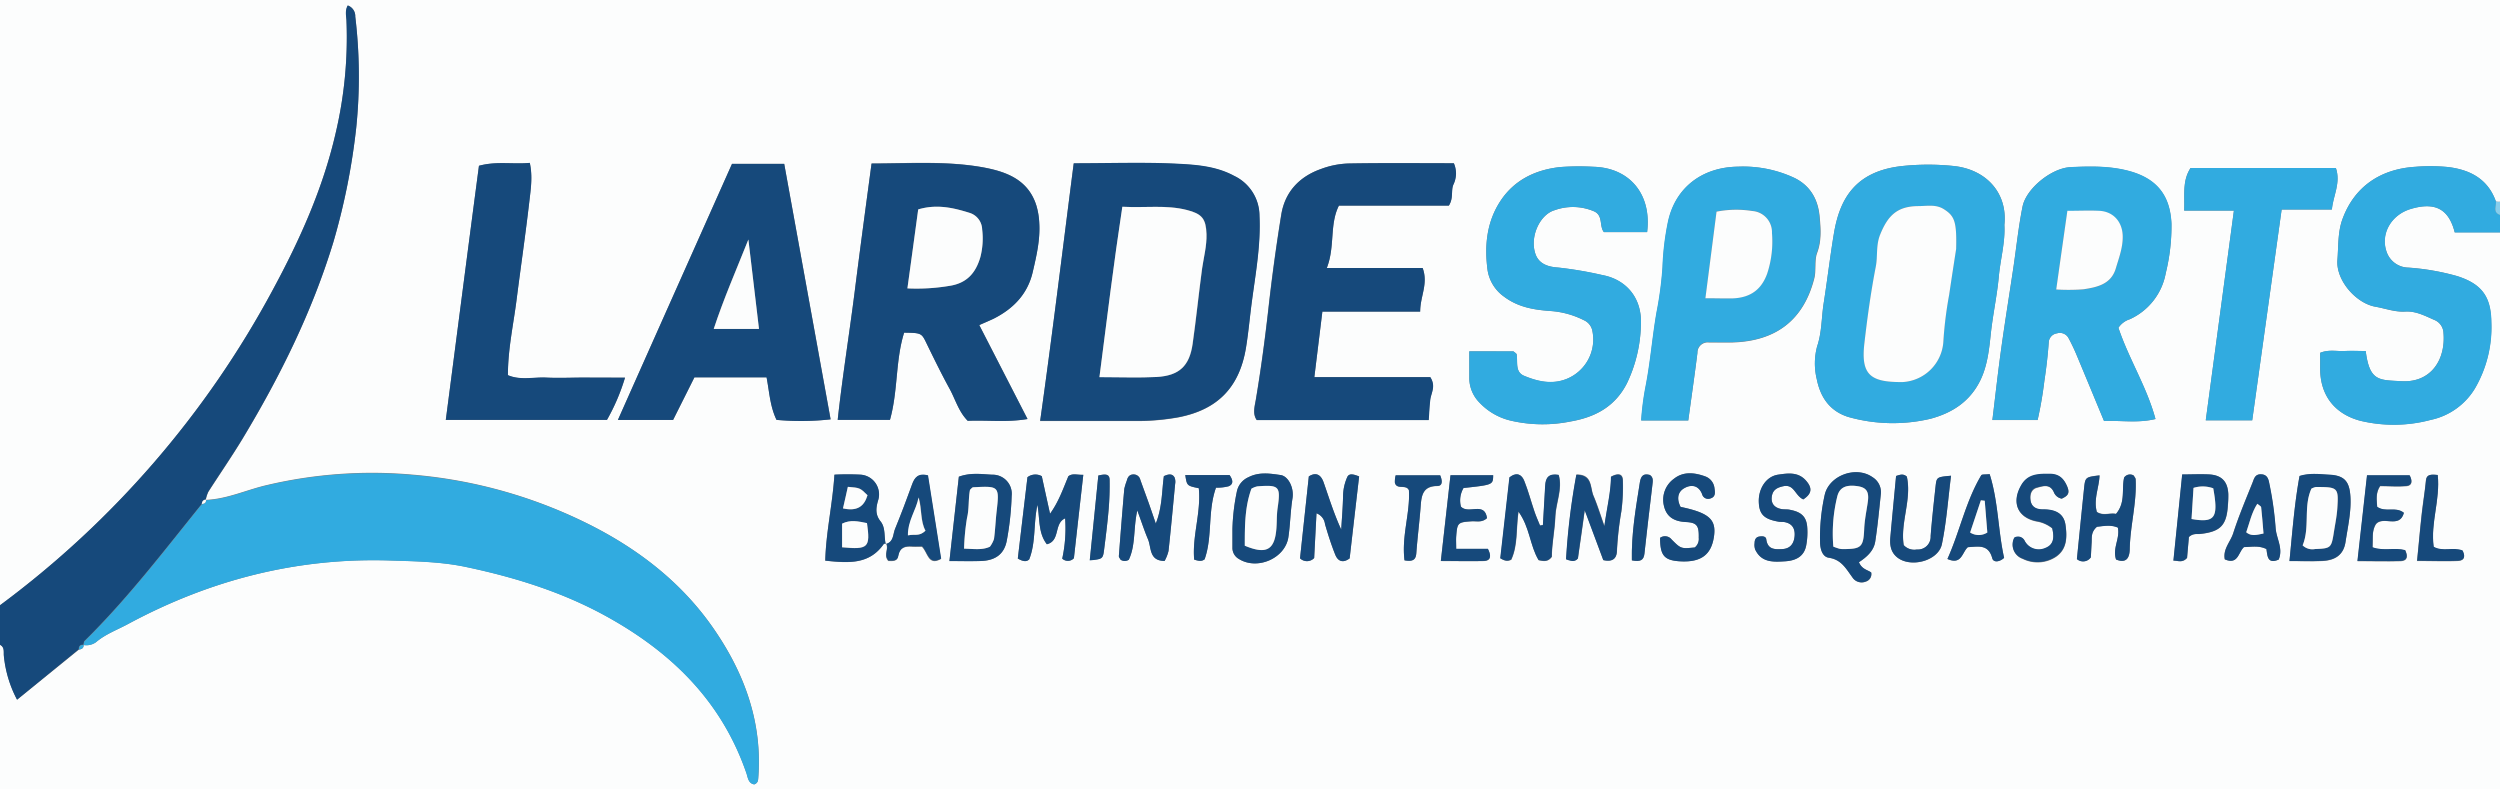 <?xml version="1.0" encoding="UTF-8" standalone="no"?>
<svg
   viewBox="0 0 570 180"
   version="1.1"
   id="svg42654"
   sodipodi:docname="Lardesports.svg"
   inkscape:version="1.1 (c4e8f9e, 2021-05-24)"
   xmlns:inkscape="http://www.inkscape.org/namespaces/inkscape"
   xmlns:sodipodi="http://sodipodi.sourceforge.net/DTD/sodipodi-0.dtd"
   xmlns="http://www.w3.org/2000/svg"
   xmlns:svg="http://www.w3.org/2000/svg">
  <rect x="0" y="0" width="570" height="180" fill="#808080" stroke="none"/>
  <sodipodi:namedview
     id="namedview42656"
     pagecolor="#ffffff"
     bordercolor="#666666"
     borderopacity="1.0"
     inkscape:pageshadow="2"
     inkscape:pageopacity="0.0"
     inkscape:pagecheckerboard="0"
     showgrid="false"
     inkscape:zoom="1.2982456"
     inkscape:cx="276.91216"
     inkscape:cy="90.121622"
     inkscape:window-width="1440"
     inkscape:window-height="872"
     inkscape:window-x="0"
     inkscape:window-y="28"
     inkscape:window-maximized="0"
     inkscape:current-layer="Lardesports" />
  <defs
     id="defs42531">
  </defs>
  <g
     id="Lardesports">
    <path
       style="fill:#fcfdfd"
       d="M 0,138 V 0 h 570 v 46 a 3,3 0 0 1 -0.94,-0.06 c -1.82,-5.15 -5.92,-7.25 -10.93,-7.85 a 40.73,40.73 0 0 0 -7.49,-0.05 c -7.9,0.51 -13.85,4.51 -16.56,11.92 -1.1,3 -0.9,6.17 -1.15,9.29 -0.39,4.63 4.22,9.91 8.68,10.69 2.25,0.39 4.41,1.26 6.8,1.1 2.39,-0.16 4.44,0.95 6.54,1.88 a 3.33,3.33 0 0 1 2.16,3 c 0.52,6 -2.79,11.35 -9.54,11 -5.09,-0.29 -7.31,0.1 -8.19,-6.88 -1.59,0 -3.24,-0.07 -4.87,0 -1.63,0.07 -3.6,-0.39 -5.52,0.41 0,1.28 0,2.42 0,3.56 0,6.16 3.34,10.34 9.09,11.9 a 32.61,32.61 0 0 0 16.1,-0.18 15.5,15.5 0 0 0 10.14,-7.25 27.73,27.73 0 0 0 3.68,-15.05 c -0.07,-5.82 -2.21,-8.71 -7.83,-10.49 a 54.7,54.7 0 0 0 -11.1,-1.94 5.33,5.33 0 0 1 -4.9,-3.5 c -1.54,-4.16 1,-8.55 5.5,-9.88 5.52,-1.62 8.65,0 10,5.35 H 570 V 180 H 0 v -33 c 1.16,0.57 0.79,1.7 0.91,2.62 a 27,27 0 0 0 3,9.91 L 18,148.11 c 0.62,-0.08 1.09,-0.32 1.07,-1.05 v 0 a 3.79,3.79 0 0 0 2.83,-0.65 c 2.17,-1.85 4.84,-2.81 7.3,-4.14 18.61,-10 38.38,-15.15 59.65,-14.49 5.81,0.18 11.67,0.28 17.27,1.45 11.37,2.39 22.45,5.83 32.74,11.61 14.63,8.21 25.78,19.29 31.34,35.44 0.31,0.89 0.41,2.36 1.8,2.55 0.88,-0.35 0.86,-1 0.91,-1.66 0.92,-12.38 -3.1,-23.44 -9.88,-33.39 -7.09,-10.42 -16.77,-18.11 -28,-23.87 a 110.4,110.4 0 0 0 -40.84,-11.69 104.46,104.46 0 0 0 -33.48,2.4 c -4.59,1.08 -9,3.16 -13.77,3.34 a 7.34,7.34 0 0 1 0.59,-1.84 c 2.58,-4 5.32,-8 7.81,-12.11 C 63.83,85.87 71.15,71.11 76,55.22 A 151.78,151.78 0 0 0 81.22,29.05 114.24,114.24 0 0 0 81,3.77 2.57,2.57 0 0 0 79.33,1.25 C 78.6,2.51 79,3.68 79,4.82 A 95.07,95.07 0 0 1 76.51,30.41 C 73.58,43.08 68.33,54.73 62.18,66.11 A 217.45,217.45 0 0 1 0,138 Z m 202,-14 c 0.71,1.18 -0.68,2.59 0.52,3.92 0.85,0 2,0.22 2.24,-1.06 0.34,-2 1.53,-2.31 3.2,-2.19 0.8,0.06 1.61,0 2.22,0 1.39,1.37 1.41,4.44 4.35,2.8 -1,-6.45 -2,-12.83 -3,-19 -2.34,-0.57 -3.07,0.55 -3.64,2.11 -1.22,3.38 -2.49,6.75 -3.85,10.07 -0.51,1.24 -0.3,3 -2.1,3.46 -0.43,-1.74 0,-3.75 -1.19,-5.23 -1.19,-1.48 -1.07,-2.94 -0.6,-4.64 a 4.51,4.51 0 0 0 -3.91,-6 59.1,59.1 0 0 0 -6,0 c -0.44,6.87 -1.93,13.09 -2.09,19.6 5.32,0.57 10.06,0.91 13.35,-3.82 0.1,-0.15 0.36,-0.02 0.5,-0.02 z m 35.13,-28 h 21.25 a 52.47,52.47 0 0 0 10.37,-0.84 c 8.54,-1.69 13.76,-6.48 15.31,-15.82 0.59,-3.59 0.89,-7.22 1.38,-10.8 0.86,-6.39 2,-12.78 1.7,-19.3 a 10.11,10.11 0 0 0 -5.8,-9.11 c -4.07,-2.2 -8.58,-2.53 -12.95,-2.75 -7.61,-0.38 -15.26,-0.1 -23.6,-0.1 -2.48,19.36 -4.79,38.63 -7.63,58.66 z M 223.27,74.12 c 1.17,-0.52 2.23,-1 3.25,-1.47 C 231,70.38 234.3,67 235.46,62 c 0.86,-3.71 1.73,-7.42 1.48,-11.27 a 16.42,16.42 0 0 0 -0.66,-3.89 c -1.83,-5.81 -6.7,-7.66 -11.78,-8.62 -8.35,-1.57 -16.83,-1 -25.79,-0.94 -1.31,9.8 -2.61,19.41 -3.82,29 -1.21,9.59 -2.81,19.47 -3.9,29.44 h 11.93 c 1.86,-6.63 1.23,-13.56 3.23,-19.88 4,0.06 4,0.08 5.17,2.57 1.67,3.43 3.35,6.86 5.18,10.2 1.34,2.43 2.07,5.23 4.15,7.33 4.45,-0.2 8.87,0.4 13.63,-0.41 z M 166.9,37.36 c -8.61,19.32 -17.24,38.67 -26,58.38 h 12.58 c 1.62,-3.24 3.3,-6.58 4.86,-9.71 h 16.45 c 0.64,3.3 0.78,6.61 2.27,9.7 a 60.77,60.77 0 0 0 12.33,-0.12 L 178.8,37.36 Z m 163.44,9.52 c 1.11,-1.78 0.44,-3.38 1,-4.78 a 5.8,5.8 0 0 0 0.11,-4.88 c -8.12,0 -16.1,-0.09 -24.08,0.06 a 19.61,19.61 0 0 0 -6.26,1.27 c -4.87,1.75 -8.13,5.2 -9,10.38 q -1.75,10.76 -2.95,21.6 c -0.78,6.89 -1.7,13.76 -2.85,20.6 -0.26,1.52 -0.78,3.25 0.21,4.64 h 39.18 c 0.12,-1.72 0.16,-3.19 0.36,-4.65 0.2,-1.46 1.35,-3.08 0,-5.13 h -26.39 c 0.63,-5.16 1.21,-9.85 1.83,-14.95 h 22.3 c 0,-3.48 1.89,-6.35 0.56,-9.94 h -21.85 c 1.92,-4.93 0.58,-9.9 2.76,-14.22 z M 457,51.28 c 0.79,-7.29 -4.17,-12.78 -11.85,-13.46 a 56,56 0 0 0 -11.65,0.06 c -10.64,1.23 -14.06,7.62 -15.36,15.3 -0.89,5.32 -1.52,10.74 -2.36,16.07 -0.51,3.19 -0.39,6.51 -1.47,9.71 a 15.05,15.05 0 0 0 -0.1,7.43 c 0.8,4 2.8,7.26 7.15,8.66 a 37.26,37.26 0 0 0 18.82,0.42 c 5.07,-1.37 9,-4 11.34,-8.77 1.59,-3.27 2,-6.93 2.37,-10.5 0.47,-4.41 1.43,-8.76 1.84,-13.13 0.34,-3.94 1.48,-7.8 1.27,-11.79 z m 26,23.45 a 4.86,4.86 0 0 1 2.59,-1.94 14.36,14.36 0 0 0 8.21,-10.54 44.78,44.78 0 0 0 1.28,-11.25 c -0.31,-6.46 -3.37,-10.27 -9.69,-12 -4.41,-1.18 -8.87,-1.09 -13.31,-0.87 -4.44,0.22 -10.08,4.87 -10.94,8.93 -0.94,4.65 -1.42,9.4 -2.12,14.1 -0.92,6.16 -1.92,12.31 -2.77,18.47 -0.73,5.31 -1.31,10.64 -2,16.15 h 10.33 a 87.4,87.4 0 0 0 1.54,-8.92 c 0.43,-2.94 0.77,-5.87 1,-8.83 A 2.18,2.18 0 0 1 469,76 a 2.24,2.24 0 0 1 2.58,1 43.24,43.24 0 0 1 1.91,4 c 2.09,5 4.14,9.93 6.23,15 3.89,-0.17 7.68,0.5 11.73,-0.46 -2.02,-7.4 -6.09,-13.69 -8.45,-20.81 z M 335,80.1 c 0,2.34 0,4.3 0,6.26 a 8,8 0 0 0 2.26,5.35 14.31,14.31 0 0 0 7.62,4.29 32,32 0 0 0 13.14,0.12 c 5.75,-1 10.24,-3.45 12.92,-8.72 a 32.38,32.38 0 0 0 3.18,-13.29 c 0.32,-6.23 -3.44,-10.39 -8.74,-11.37 A 87,87 0 0 0 355.21,61 c -2.22,-0.15 -4.37,-0.8 -5.15,-3.14 -1.31,-3.89 1,-8.91 4.36,-9.92 a 12.31,12.31 0 0 1 9.07,0.27 c 2.07,1 1.09,3.32 2.19,4.71 h 9.86 c 1.08,-8.62 -4,-14.69 -12.27,-14.89 a 58.32,58.32 0 0 0 -7.48,0.06 c -5.65,0.59 -10.52,2.88 -13.7,7.75 -3.18,4.87 -3.66,10.24 -2.93,15.74 a 9.13,9.13 0 0 0 3.77,6.07 c 3.21,2.42 6.88,3 10.64,3.27 a 19.88,19.88 0 0 1 7.52,2.08 3.36,3.36 0 0 1 2,2.63 9.69,9.69 0 0 1 -6,10.81 c -3.31,1.31 -6.52,0.53 -9.58,-0.74 -2.12,-0.88 -1.44,-3.11 -1.71,-4.85 0,-0.25 -0.44,-0.45 -0.74,-0.73 z m 49.93,15.77 c 0.73,-5.36 1.46,-10.38 2.09,-15.4 a 2.34,2.34 0 0 1 2.57,-2.38 c 1.83,0 3.66,0 5.49,0 9.88,-0.32 16.14,-5.13 18.58,-14.57 0.49,-1.89 0,-4.08 0.66,-5.86 1.05,-2.8 0.82,-5.63 0.56,-8.35 -0.35,-3.7 -2,-6.87 -5.65,-8.68 A 27.55,27.55 0 0 0 396.33,38 c -8.2,0.1 -14.37,4.75 -16,12.62 a 62.09,62.09 0 0 0 -1.23,10.26 80.45,80.45 0 0 1 -1.35,10.25 c -1,5.64 -1.41,11.36 -2.52,17 a 62.68,62.68 0 0 0 -1,7.74 z M 142.5,86.11 H 133 c -2.83,0 -5.66,0.11 -8.48,0 -2.82,-0.11 -5.9,0.67 -8.73,-0.55 0,-6 1.31,-11.65 2,-17.38 0.94,-7.36 2,-14.71 2.87,-22.09 0.33,-2.87 0.81,-5.81 0.12,-8.93 -4,0.36 -7.59,-0.43 -11.59,0.66 -2.51,19.23 -5,38.44 -7.56,57.94 h 36.74 a 46.59,46.59 0 0 0 4.13,-9.65 z m 371,9.73 6.71,-48.07 h 11.44 c 0.33,-3.24 2.07,-6.09 0.92,-9.46 h -33.13 c -1.93,3 -1.3,6.11 -1.45,9.71 h 11.34 c -2.18,16.25 -4.28,31.92 -6.42,47.82 z m -274.81,28.25 c 3.13,-0.8 1.52,-4.72 4.16,-5.9 a 32.2,32.2 0 0 1 -0.66,9.18 1.86,1.86 0 0 0 2.66,-0.1 c 0.68,-6.09 1.39,-12.4 2.14,-19 -1.53,0 -2.46,-0.39 -3.4,0.32 -1.2,2.83 -2.21,5.79 -4.18,8.55 -0.68,-3.06 -1.3,-5.89 -1.88,-8.56 a 3,3 0 0 0 -3.27,0.23 c -0.73,6.13 -1.48,12.44 -2.2,18.54 1.27,0.74 2,0.76 2.6,0.19 1.54,-3.92 0.94,-8 1.87,-12.44 0.59,3.35 0.18,6.44 2.16,8.99 z m 24.83,-4.72 c -0.63,-1.85 -1.15,-3.37 -1.68,-4.89 -0.61,-1.7 -1.24,-3.4 -1.85,-5.11 a 1.55,1.55 0 0 0 -1.39,-1.21 c -1,-0.07 -1.47,0.51 -1.69,1.42 a 13.21,13.21 0 0 0 -0.57,1.86 c -0.45,5.11 -0.85,10.22 -1.24,15.33 0,0.27 0.27,0.56 0.41,0.84 a 1.76,1.76 0 0 0 1.85,0 c 1.59,-3.33 1,-7.07 1.94,-11.26 1,2.64 1.6,4.65 2.44,6.58 0.84,1.93 0.2,4.91 3.79,4.94 a 9,9 0 0 0 0.89,-2.27 c 0.56,-5.09 1,-10.19 1.51,-15.28 a 2.66,2.66 0 0 0 -0.13,-1.47 c -0.48,-0.86 -1.29,-0.85 -2.44,-0.3 -0.47,3.36 -0.36,7.02 -1.84,10.82 z m 88.26,0.35 -0.62,0.14 c -0.42,-1 -0.9,-2.09 -1.26,-3.16 -0.79,-2.33 -1.42,-4.73 -2.33,-7 -0.54,-1.35 -1.59,-2.18 -3.38,-0.82 -0.69,6.09 -1.4,12.39 -2.09,18.45 1.12,0.66 1.74,0.69 2.49,0.3 1.53,-3.29 1.08,-7 1.65,-10.94 2.59,3.54 2.61,7.76 4.6,11.06 1.11,0.23 2.09,0.44 3,-0.77 0,-2.95 0.68,-6.06 0.8,-9.15 0.12,-3.09 1.69,-6.31 0.77,-9.51 -2.32,-0.4 -3,0.7 -3.07,2.46 -0.21,2.97 -0.34,5.95 -0.56,8.94 z m 72.06,8.46 c 1.66,-1.1 3.4,-2.52 3.73,-4.75 0.55,-3.57 0.89,-7.19 1.27,-10.79 a 4,4 0 0 0 -1.89,-3.81 c -3.7,-2.63 -9.77,-0.47 -10.88,3.9 A 44.27,44.27 0 0 0 415,123.56 c 0,1.66 0.51,3.42 2,3.63 2.87,0.42 3.91,2.5 5.34,4.43 a 2.5,2.5 0 0 0 3.08,1 1.78,1.78 0 0 0 1.23,-2.07 c -0.85,-0.61 -2.17,-0.76 -2.81,-2.37 z m -58.29,-0.48 c 2.35,0.55 3.11,-0.6 3.14,-2.32 a 74.72,74.72 0 0 1 1,-8.83 42.55,42.55 0 0 0 0.34,-7 c 0,-1.65 -1.14,-1.74 -2.7,-0.9 0,3.4 -0.88,6.81 -1.51,11.25 -1,-2.92 -1.65,-4.94 -2.48,-6.88 -0.83,-1.94 -0.18,-4.9 -3.9,-4.85 a 154.58,154.58 0 0 0 -2.35,19.28 c 1.3,0.49 2.06,0.58 2.7,-0.18 0.48,-3.4 1,-6.8 1.55,-11 z m -55.67,-19.07 c -1.36,-0.55 -2.3,-0.74 -2.71,0.16 a 11,11 0 0 0 -0.95,4.3 c -0.05,2.56 -0.27,5.11 -0.42,7.66 -1.64,-3.55 -2.75,-7.16 -4,-10.72 -0.54,-1.56 -1.56,-2.56 -3.39,-1.4 -0.67,6.27 -1.34,12.47 -2,18.67 a 2.24,2.24 0 0 0 3.22,-0.07 c 0.17,-3.32 0.35,-6.7 0.53,-10.19 a 3,3 0 0 1 1.94,2.46 c 0.69,2.36 1.43,4.71 2.35,7 0.57,1.4 1.68,2 3.27,0.81 0.7,-6.11 1.42,-12.31 2.16,-18.68 z m -93.41,19.29 c 2.43,0 4.72,0 7,0 3.35,-0.07 5.46,-1.48 6.06,-4.61 a 66.29,66.29 0 0 0 1.12,-10.23 4.35,4.35 0 0 0 -4.44,-4.84 c -2.4,-0.12 -4.9,-0.51 -7.6,0.46 -0.68,6.16 -1.37,12.3 -2.14,19.22 z m 305.52,0 c 3,0 5.29,0.1 7.58,0 3,-0.16 4.77,-1.51 5.2,-4.3 0.52,-3.42 1.33,-6.82 1.12,-10.34 -0.21,-3.52 -1.31,-4.84 -4.75,-5 -2.25,-0.12 -4.59,-0.43 -6.85,0.29 -1.16,6.28 -1.62,12.5 -2.29,19.35 z m -241,-7.44 c 0,1.5 0,3 0,4.5 a 2.88,2.88 0 0 0 1.47,2.46 c 4.15,2.62 10.53,-0.1 11.28,-4.94 0.44,-2.93 0.46,-5.92 0.94,-8.87 0.4,-2.47 -1,-5.08 -2.71,-5.32 -2.42,-0.35 -4.92,-0.75 -7.32,0.49 a 4.56,4.56 0 0 0 -2.66,3.31 47.37,47.37 0 0 0 -0.99,8.37 z m 102.19,-4.91 c -0.82,-1.61 -0.9,-3.27 0.82,-4.26 1.72,-0.99 3.28,-0.66 4.08,1.33 a 1.42,1.42 0 0 0 1.9,1 c 1.31,-0.39 1,-1.55 0.91,-2.47 a 3.22,3.22 0 0 0 -2.13,-2.57 c -2.39,-0.86 -4.92,-1.16 -7.06,0.53 a 5.89,5.89 0 0 0 -2.33,6.14 c 0.59,2.6 2.35,3.62 5.07,3.75 2.54,0.13 2.94,0.92 2.88,3.6 a 2.47,2.47 0 0 1 -0.91,2.2 c -3.12,0.3 -3.14,0.32 -5.29,-1.84 a 1.91,1.91 0 0 0 -2.61,-0.36 c 0,4 0.94,5.13 4.49,5.35 4.75,0.29 7.15,-1.43 7.78,-5.58 0.59,-3.94 -1.07,-5.45 -7.61,-6.82 z m 99.29,12 c 3,1.22 3.1,-1.42 3.12,-2.54 0.12,-5.3 1.62,-10.47 1.34,-15.78 0,-0.29 -0.29,-0.56 -0.44,-0.85 a 1.62,1.62 0 0 0 -2.18,0.46 c -0.62,2.64 0.39,5.64 -1.86,8.29 -1.34,-0.3 -3,0.5 -4.37,-0.46 -0.79,-2.91 0.53,-5.57 0.62,-8.33 -3.25,0.4 -3.26,0.4 -3.54,3.08 -0.55,5.35 -1.08,10.71 -1.62,16 a 2.14,2.14 0 0 0 3.18,-0.4 c 0.06,-1.09 0.11,-2.24 0.18,-3.4 0.07,-1.16 -0.19,-2.35 1.22,-3.57 1.34,-0.11 3.06,-0.55 4.76,0.2 0.52,2.54 -1.27,4.67 -0.42,7.29 z m -71.32,-13.7 c 1.93,-1.27 2.11,-2.53 0.72,-4.19 -1.81,-2.16 -4.21,-1.79 -6.46,-1.46 -2.75,0.41 -4.53,3.23 -4.39,6.33 0.12,2.7 1.21,3.79 4.37,4.36 0.48,0.09 1,0 1.49,0.12 1.79,0.33 2.46,1.48 2.3,3.23 -0.16,1.75 -1,2.82 -2.76,2.92 -1.76,0.1 -3.38,0.16 -3.7,-2.23 -0.1,-0.72 -1,-0.74 -1.66,-0.61 -0.66,0.13 -1,0.78 -1,1.46 a 3.26,3.26 0 0 0 0.13,1.47 c 1.42,3 4.15,2.87 6.84,2.7 2.69,-0.17 4.29,-1.27 4.77,-3.48 a 16,16 0 0 0 0.28,-4 c -0.11,-2.58 -1.23,-3.74 -3.9,-4.25 -0.65,-0.13 -1.34,-0.06 -2,-0.18 -1.5,-0.28 -2.39,-1.11 -2.21,-2.75 0.18,-1.64 1.15,-2.14 2.64,-2.46 2.48,-0.52 2.62,2.15 4.53,3.01 z m 21.16,-5.33 c -0.45,4.81 -0.9,9.4 -1.3,14 -0.14,1.7 0.06,3.3 1.51,4.51 3.05,2.53 9.47,0.87 10.25,-3 1,-5.09 1.41,-10.32 2.08,-15.57 -3.25,0.3 -3.29,0.3 -3.53,2.45 -0.41,3.77 -0.83,7.53 -1.12,11.3 a 2.91,2.91 0 0 1 -3.14,3.07 3.26,3.26 0 0 1 -3,-1 c -0.82,-5.11 1.87,-10.41 0.71,-15.62 -0.77,-0.68 -1.42,-0.51 -2.47,-0.15 z m 37.78,5.16 c 1.06,-0.53 2,-1 1.3,-2.59 -0.78,-1.91 -1.87,-3 -4,-3 -2.53,0 -5,0 -6.51,2.55 -2.27,3.89 -0.93,7.32 3.38,8.25 a 7.67,7.67 0 0 1 3.67,1.6 c 0.38,1.77 0.58,3.7 -1.61,4.52 a 3.62,3.62 0 0 1 -4.7,-1.71 1.67,1.67 0 0 0 -2.33,-0.66 3.39,3.39 0 0 0 1.9,4.79 7.62,7.62 0 0 0 7.59,-0.47 c 2.56,-1.75 2.54,-4.57 2.18,-7.19 -0.38,-2.8 -2.51,-3.63 -5.12,-3.58 -1.45,0 -2.65,-0.49 -2.87,-2.13 -0.17,-1.25 0.19,-2.48 1.47,-2.84 1.28,-0.36 2.93,-1 3.84,1 a 2.39,2.39 0 0 0 1.8,1.45 z M 333.7,111.27 c 6.71,-0.73 6.71,-0.73 6.74,-2.89 h -9.74 c -0.73,6.51 -1.45,12.87 -2.2,19.55 3.45,0 6.59,0.06 9.72,0 1.56,0 1.92,-1 1,-2.77 H 332 c 0,-1.24 -0.05,-2 0,-2.83 0.24,-3.14 0.37,-3.23 3.51,-3.45 1.12,-0.08 2.33,0.36 3.51,-0.72 -0.56,-3.85 -4.19,-0.79 -5.94,-2.62 a 5.61,5.61 0 0 1 0.61,-4.28 z m 165.38,11.17 c 1,-0.91 1.85,-0.6 2.63,-0.69 4.61,-0.52 6,-2 6.27,-6.61 a 23,23 0 0 0 0.09,-2.49 c -0.13,-2.79 -1.47,-4.26 -4.24,-4.45 -2.1,-0.13 -4.22,0 -6.27,0 -0.7,6.83 -1.35,13.12 -2,19.64 1.11,0 2.05,0.56 3.11,-0.63 0.11,-1.53 0.27,-3.31 0.4,-4.78 z m 49,-5.51 c -1.91,-1.53 -4.15,0 -6.07,-1.32 -0.08,-1.51 -0.41,-3.11 0.67,-4.74 2,0 4,0.14 6,0 1.3,-0.13 1.41,-1.15 0.74,-2.44 h -9.72 c -0.72,6.46 -1.44,12.84 -2.18,19.54 3.48,0 6.63,0.08 9.77,0 1.67,-0.06 1.74,-1.12 1.11,-2.47 -2.37,-0.65 -4.92,0.28 -7.45,-0.66 0.14,-1.91 -0.24,-3.71 0.78,-5.31 1.63,-1.98 5.37,1.07 6.36,-2.61 z m -28.55,10.66 c 1.09,-2.54 -0.56,-4.82 -0.72,-7.23 a 76.87,76.87 0 0 0 -1.36,-9.76 c -0.19,-0.93 -0.27,-2.43 -2,-2.45 -1.38,0 -1.57,1.1 -1.91,1.94 -1.53,3.81 -3.13,7.6 -4.39,11.5 -0.63,2 -2.38,3.6 -1.92,5.94 3.05,1.36 3.09,-1.7 4.38,-2.79 1.65,0 3.3,-0.43 5.11,0.45 0.28,1.4 0.18,3.54 2.82,2.39 z m -65.9,-19.48 c -1,0.12 -1.76,0 -1.91,0.26 -3.56,6 -4.87,12.78 -7.71,19.08 3.27,1.46 3.34,-1.56 4.66,-2.69 2.26,-0.1 4.67,-0.8 5.56,2.53 0.27,1 1.61,0.88 2.7,-0.09 -1.38,-6.2 -1.33,-12.83 -3.29,-19.1 z m -183.39,0.21 c 0.37,2.44 0.37,2.44 3.08,3 0.55,5.55 -1.53,10.88 -1.05,16.28 1,0.3 1.65,0.47 2.37,-0.07 1.85,-5.14 0.66,-10.91 2.6,-16.34 a 10.33,10.33 0 0 0 2.86,-0.31 c 1.21,-0.49 1,-1.49 0.23,-2.56 z m 285.55,0 c -1.58,-0.18 -2.56,-0.17 -2.7,1.25 -0.14,1.42 -0.3,2.61 -0.48,3.91 -0.68,4.66 -1,9.36 -1.55,14.44 3.44,0 6.4,0.12 9.35,0 1.65,-0.09 1.64,-1.21 1,-2.35 -2.2,-0.81 -4.46,0.34 -6.56,-0.83 -0.73,-5.49 1.55,-10.74 0.95,-16.45 z m -235.56,19.44 c 1.72,0.29 2.57,0 2.69,-1.62 0.27,-3.61 0.74,-7.21 1,-10.82 0.18,-2.47 0.59,-4.44 3.78,-4.49 1.3,0 1.14,-1.29 0.66,-2.43 h -10.14 a 5.62,5.62 0 0 0 -0.18,1.68 c 0.44,1.69 2.56,0.27 3.2,1.72 0.3,5.2 -1.71,10.35 -1.01,15.96 z m 51.84,0 c 2,0.38 2.7,0 2.87,-1.6 0.55,-5.23 1.21,-10.44 1.81,-15.65 0.09,-0.8 0.27,-1.66 -0.59,-2.22 -1.45,-0.39 -2,0.19 -2.27,1.68 -0.89,5.81 -1.95,11.6 -1.82,17.79 z M 250.42,108.42 c -0.66,6.61 -1.3,12.92 -1.94,19.27 2.93,-0.27 3,-0.3 3.28,-2.52 0.36,-2.94 0.73,-5.88 1,-8.83 a 67.35,67.35 0 0 0 0.24,-7 c 0,-1.43 -1.21,-1.22 -2.58,-0.92 z"
       id="path42533" />
    <path
       style="fill:#16497b"
       d="M 0,138 A 217.45,217.45 0 0 0 62.19,66.11 c 6.15,-11.38 11.4,-23 14.33,-35.7 A 95.07,95.07 0 0 0 79,4.82 C 78.95,3.68 78.59,2.51 79.27,1.25 A 2.57,2.57 0 0 1 81,3.77 114.24,114.24 0 0 1 81.23,29.05 151.78,151.78 0 0 1 76,55.22 C 71.15,71.11 63.83,85.87 55.29,100 c -2.49,4.11 -5.23,8.06 -7.81,12.11 a 7.34,7.34 0 0 0 -0.59,1.84 L 47,113.89 c -0.7,0 -0.93,0.43 -1,1 -8.61,10.66 -16.92,21.58 -26.72,31.21 -0.2,0.19 -0.18,0.59 -0.26,0.9 v 0 c -0.77,-0.07 -1.08,0.33 -1.07,1.05 L 3.88,159.53 a 27,27 0 0 1 -3,-9.91 C 0.76,148.7 1.13,147.57 -0.03,147 Z"
       id="path42535" />
    <path
       style="fill:#31abe0"
       d="m 570,53 h -10.31 c -1.37,-5.37 -4.5,-7 -10,-5.35 -4.52,1.33 -7,5.72 -5.5,9.88 a 5.33,5.33 0 0 0 4.9,3.5 54.7,54.7 0 0 1 11.13,1.91 c 5.62,1.78 7.76,4.67 7.83,10.49 a 27.73,27.73 0 0 1 -3.71,15.07 15.5,15.5 0 0 1 -10.14,7.25 32.61,32.61 0 0 1 -16.1,0.18 C 532.33,94.37 529,90.19 529,84 c 0,-1.14 0,-2.28 0,-3.56 1.92,-0.8 3.75,-0.31 5.52,-0.41 1.77,-0.1 3.28,0 4.87,0 0.88,7 3.1,6.59 8.19,6.88 6.75,0.38 10.06,-4.94 9.54,-11 a 3.33,3.33 0 0 0 -2.16,-3 c -2.1,-0.93 -4.21,-2 -6.54,-1.88 -2.33,0.12 -4.55,-0.71 -6.8,-1.1 -4.46,-0.78 -9.07,-6.06 -8.68,-10.69 0.25,-3.12 0.05,-6.27 1.15,-9.29 2.71,-7.41 8.66,-11.41 16.56,-11.92 a 40.73,40.73 0 0 1 7.49,0.05 c 5,0.6 9.11,2.7 10.93,7.85 0.16,1.07 -0.78,2.47 0.94,3.06 z"
       id="path42537" />
    <path
       style="fill:#86ceed"
       d="m 570,49 c -1.72,-0.59 -0.78,-2 -0.94,-3.06 A 3,3 0 0 0 570,46 Z"
       id="path42539" />
    <path
       style="fill:#31abe0"
       d="m 19.06,147.08 c 0.08,-0.31 0.06,-0.71 0.26,-0.9 9.8,-9.63 18.11,-20.55 26.68,-31.18 0.58,-0.12 1,-0.36 1,-1 l -0.11,0.06 c 4.81,-0.18 9.18,-2.26 13.77,-3.34 a 104.46,104.46 0 0 1 33.48,-2.4 110.4,110.4 0 0 1 40.86,11.61 c 11.27,5.76 21,13.45 28,23.87 6.78,9.95 10.8,21 9.88,33.39 -0.05,0.66 0,1.31 -0.91,1.66 -1.39,-0.19 -1.49,-1.66 -1.8,-2.55 -5.56,-16.15 -16.71,-27.23 -31.34,-35.44 -10.29,-5.78 -21.37,-9.22 -32.74,-11.61 -5.6,-1.17 -11.46,-1.27 -17.27,-1.45 -21.27,-0.66 -41,4.45 -59.65,14.49 -2.46,1.33 -5.13,2.29 -7.3,4.14 a 3.79,3.79 0 0 1 -2.81,0.65 z"
       id="path42541" />
    <path
       style="fill:#16497b"
       d="m 237.16,95.94 c 2.81,-20 5.15,-39.3 7.66,-58.72 8.34,0 16,-0.28 23.6,0.1 4.37,0.22 8.88,0.55 12.95,2.75 a 10.11,10.11 0 0 1 5.8,9.11 c 0.32,6.52 -0.84,12.91 -1.7,19.3 -0.49,3.58 -0.79,7.21 -1.38,10.8 -1.55,9.34 -6.77,14.13 -15.31,15.82 a 52.47,52.47 0 0 1 -10.37,0.84 z m 13.51,-10 c 4.87,0 9,0.19 13.1,0 5.15,-0.3 7.47,-2.52 8.18,-7.56 0.81,-5.71 1.39,-11.45 2.16,-17.17 0.35,-2.61 1.05,-5.17 1,-7.84 -0.12,-3.51 -1,-4.61 -4.44,-5.49 -4.73,-1.22 -9.5,-0.46 -14.74,-0.75 -2.01,12.92 -3.55,25.6 -5.26,38.87 z"
       id="path42543" />
    <path
       style="fill:#16497b"
       d="m 223.27,74.12 11,21.42 c -4.76,0.81 -9.18,0.21 -13.63,0.41 -2.08,-2.1 -2.81,-4.9 -4.15,-7.33 -1.83,-3.34 -3.51,-6.77 -5.18,-10.2 -1.21,-2.49 -1.18,-2.51 -5.17,-2.57 -2,6.32 -1.37,13.25 -3.23,19.88 H 191 c 1.09,-10 2.67,-19.68 3.9,-29.44 1.23,-9.76 2.51,-19.23 3.82,-29 9,0 17.44,-0.63 25.79,0.94 5.08,1 9.95,2.81 11.78,8.62 a 16.42,16.42 0 0 1 0.66,3.89 c 0.25,3.85 -0.62,7.56 -1.48,11.27 -1.16,5.06 -4.43,8.4 -8.94,10.67 -1.03,0.49 -2.09,0.92 -3.26,1.44 z m -16.38,-8.37 a 44.88,44.88 0 0 0 9.5,-0.56 c 4,-0.59 6.06,-2.93 7.12,-6.53 a 17,17 0 0 0 0.42,-6.38 4.06,4.06 0 0 0 -2.81,-3.73 c -3.76,-1.19 -7.57,-2.06 -11.77,-0.8 -0.8,5.89 -1.59,11.7 -2.46,18 z"
       id="path42545" />
    <path
       style="fill:#16497b"
       d="m 166.9,37.36 h 11.9 l 10.57,58.25 a 60.77,60.77 0 0 1 -12.33,0.12 c -1.49,-3.09 -1.63,-6.4 -2.27,-9.7 h -16.45 c -1.56,3.13 -3.24,6.47 -4.86,9.71 H 140.88 C 149.66,76 158.29,56.68 166.9,37.36 Z M 173.05,75 C 172.26,68.32 171.5,61.9 170.63,54.61 167.78,61.73 165,68 162.73,75 Z"
       id="path42547" />
    <path
       style="fill:#16497b"
       d="m 330.34,46.88 h -25.07 c -2.18,4.32 -0.84,9.29 -2.76,14.22 h 21.85 c 1.33,3.59 -0.57,6.46 -0.56,9.94 h -22.3 c -0.62,5.1 -1.2,9.79 -1.83,14.95 h 26.45 c 1.33,2.05 0.19,3.56 0,5.13 -0.19,1.57 -0.24,2.93 -0.36,4.65 h -39.2 c -1,-1.39 -0.47,-3.12 -0.21,-4.64 1.15,-6.84 2.07,-13.71 2.85,-20.6 q 1.21,-10.83 2.95,-21.6 c 0.83,-5.18 4.09,-8.63 9,-10.38 a 19.61,19.61 0 0 1 6.26,-1.27 c 8,-0.15 16,-0.06 24.08,-0.06 a 5.8,5.8 0 0 1 -0.11,4.88 c -0.6,1.4 0.07,3 -1.04,4.78 z"
       id="path42549" />
    <path
       style="fill:#31abe0"
       d="m 457,51.28 c 0.23,4 -0.91,7.85 -1.27,11.79 -0.41,4.37 -1.37,8.72 -1.84,13.13 -0.38,3.57 -0.78,7.23 -2.37,10.5 -2.3,4.73 -6.27,7.4 -11.34,8.77 a 37.26,37.26 0 0 1 -18.82,-0.42 c -4.35,-1.4 -6.35,-4.65 -7.15,-8.66 a 15.05,15.05 0 0 1 0.1,-7.43 c 1.08,-3.2 1,-6.52 1.47,-9.71 0.84,-5.33 1.47,-10.75 2.36,-16.07 1.3,-7.68 4.72,-14.07 15.36,-15.3 a 56,56 0 0 1 11.65,-0.06 C 452.81,38.5 457.77,44 457,51.28 Z m -11,5.49 c 0.17,-6.23 -0.34,-7.52 -2.78,-9.07 -1.84,-1.17 -3.88,-0.72 -5.83,-0.71 -4.74,0 -6.91,2 -8.7,6.49 -1,2.45 -0.53,4.89 -1,7.31 -1.12,5.78 -1.93,11.64 -2.6,17.49 -0.84,7.27 1.43,8.89 8.73,8.83 A 9.85,9.85 0 0 0 443.08,78 88.93,88.93 0 0 1 444.39,67.26 C 445,63.2 445.62,59.15 446,56.77 Z"
       id="path42551" />
    <path
       style="fill:#31abe0"
       d="m 483,74.73 c 2.4,7.12 6.47,13.41 8.45,20.8 -4.05,1 -7.84,0.29 -11.73,0.46 -2.09,-5 -4.14,-10 -6.23,-15 a 43.24,43.24 0 0 0 -1.91,-4 A 2.24,2.24 0 0 0 469,76 a 2.18,2.18 0 0 0 -1.89,2 c -0.19,3 -0.53,5.89 -1,8.83 a 87.4,87.4 0 0 1 -1.54,8.92 h -10.29 c 0.66,-5.51 1.24,-10.84 2,-16.15 0.85,-6.16 1.85,-12.31 2.77,-18.47 0.7,-4.7 1.18,-9.45 2.12,-14.1 0.81,-4 6.59,-8.74 10.94,-8.94 4.35,-0.2 8.9,-0.31 13.31,0.87 6.32,1.7 9.38,5.51 9.69,12 a 44.78,44.78 0 0 1 -1.32,11.29 14.36,14.36 0 0 1 -8.21,10.54 4.86,4.86 0 0 0 -2.58,1.94 z M 468.82,66 a 45.67,45.67 0 0 0 6.18,0 c 3.11,-0.47 6.32,-1.13 7.4,-4.75 0.69,-2.33 1.57,-4.65 1.58,-7.14 0,-3.32 -2,-5.76 -5.26,-6 -2.44,-0.15 -4.89,0 -7.36,0 -0.86,6 -1.66,11.63 -2.54,17.89 z"
       id="path42553" />
    <path
       style="fill:#31abe0"
       d="m 335,80.1 h 10.07 c 0.3,0.28 0.71,0.48 0.74,0.73 0.27,1.74 -0.41,4 1.71,4.85 3.06,1.27 6.27,2 9.58,0.74 a 9.69,9.69 0 0 0 6,-10.81 3.36,3.36 0 0 0 -2,-2.63 19.88,19.88 0 0 0 -7.52,-2.07 c -3.76,-0.26 -7.43,-0.85 -10.64,-3.27 a 9.13,9.13 0 0 1 -3.77,-6.07 c -0.73,-5.5 -0.2,-11 2.93,-15.74 3.13,-4.74 8.05,-7.16 13.7,-7.75 a 58.32,58.32 0 0 1 7.48,-0.06 c 8.29,0.2 13.35,6.27 12.27,14.89 h -9.86 c -1.1,-1.39 -0.12,-3.75 -2.19,-4.71 a 12.31,12.31 0 0 0 -9.07,-0.27 c -3.34,1 -5.67,6 -4.36,9.92 0.78,2.34 2.93,3 5.15,3.14 a 87,87 0 0 1 10.17,1.72 c 5.3,1 9.06,5.14 8.74,11.37 a 32.38,32.38 0 0 1 -3.18,13.29 c -2.68,5.27 -7.17,7.75 -12.92,8.72 A 32,32 0 0 1 344.88,96 14.31,14.31 0 0 1 337.25,91.74 8,8 0 0 1 335,86.36 c 0,-1.96 0,-3.92 0,-6.26 z"
       id="path42555" />
    <path
       style="fill:#31abe0"
       d="m 384.92,95.87 h -10.76 a 62.68,62.68 0 0 1 1,-7.74 c 1.11,-5.62 1.53,-11.34 2.52,-17 a 80.45,80.45 0 0 0 1.35,-10.25 62.09,62.09 0 0 1 1.23,-10.26 c 1.67,-7.87 7.84,-12.52 16,-12.62 a 27.55,27.55 0 0 1 12.89,2.56 c 3.66,1.81 5.3,5 5.65,8.68 0.26,2.72 0.49,5.55 -0.56,8.35 -0.67,1.78 -0.17,4 -0.66,5.86 -2.37,9.46 -8.58,14.27 -18.51,14.55 -1.83,0.06 -3.66,0 -5.49,0 A 2.34,2.34 0 0 0 387,80.47 c -0.62,5.02 -1.35,10.04 -2.08,15.4 z M 388.83,68 c 2.61,0 4.43,0.06 6.24,0 4,-0.16 6.54,-2 7.85,-5.65 a 23.51,23.51 0 0 0 1.08,-9.28 4.83,4.83 0 0 0 -4.5,-5 23.37,23.37 0 0 0 -8.14,0.15 c -0.84,6.7 -1.65,12.99 -2.53,19.78 z"
       id="path42557" />
    <path
       style="fill:#16497b"
       d="m 142.5,86.11 a 46.59,46.59 0 0 1 -4.11,9.62 h -36.74 c 2.54,-19.5 5,-38.71 7.56,-57.94 4,-1.09 7.62,-0.3 11.59,-0.66 0.69,3.12 0.21,6.06 -0.12,8.93 -0.85,7.38 -1.93,14.73 -2.87,22.09 -0.73,5.73 -2,11.38 -2,17.38 2.83,1.22 5.83,0.4 8.73,0.55 2.9,0.15 5.65,0 8.48,0 z"
       id="path42559" />
    <path
       style="fill:#31abe0"
       d="m 513.51,95.84 h -10.6 c 2.14,-15.9 4.24,-31.57 6.42,-47.82 H 498 c 0.15,-3.6 -0.48,-6.73 1.45,-9.71 h 33.14 c 1.15,3.37 -0.59,6.22 -0.92,9.46 h -11.45 z"
       id="path42561" />
    <path
       style="fill:#16497b"
       d="m 238.69,124.09 c -2,-2.55 -1.57,-5.64 -2.16,-9 -0.93,4.41 -0.33,8.52 -1.87,12.44 -0.58,0.57 -1.33,0.55 -2.6,-0.19 0.72,-6.1 1.47,-12.41 2.2,-18.54 a 3,3 0 0 1 3.27,-0.23 c 0.58,2.67 1.2,5.5 1.88,8.56 2,-2.76 3,-5.72 4.18,-8.55 0.94,-0.71 1.87,-0.29 3.4,-0.32 -0.75,6.63 -1.46,12.94 -2.14,19 a 1.86,1.86 0 0 1 -2.66,0.1 32.2,32.2 0 0 0 0.66,-9.18 c -2.64,1.19 -1.03,5.11 -4.16,5.91 z"
       id="path42563" />
    <path
       style="fill:#16497b"
       d="m 263.52,119.37 c 1.52,-3.8 1.37,-7.46 1.84,-10.79 1.15,-0.55 2,-0.56 2.44,0.3 a 2.66,2.66 0 0 1 0.13,1.47 c -0.48,5.09 -0.95,10.19 -1.51,15.28 a 9,9 0 0 1 -0.89,2.27 c -3.59,0 -3,-3.07 -3.79,-4.94 -0.79,-1.87 -1.47,-3.94 -2.44,-6.58 -0.92,4.19 -0.35,7.93 -1.94,11.26 a 1.76,1.76 0 0 1 -1.85,0 c -0.14,-0.28 -0.43,-0.57 -0.41,-0.84 0.39,-5.11 0.79,-10.22 1.24,-15.33 a 13.21,13.21 0 0 1 0.57,-1.86 c 0.22,-0.91 0.68,-1.49 1.69,-1.42 a 1.55,1.55 0 0 1 1.39,1.21 c 0.61,1.71 1.24,3.41 1.85,5.11 0.53,1.49 1.05,3.01 1.68,4.86 z"
       id="path42565" />
    <path
       style="fill:#16497b"
       d="m 202,124 c -0.17,0 -0.43,-0.09 -0.48,0 -3.29,4.73 -8,4.39 -13.35,3.82 0.16,-6.51 1.65,-12.73 2.09,-19.6 a 59.1,59.1 0 0 1 6,0 4.51,4.51 0 0 1 3.91,6 c -0.47,1.7 -0.6,3.13 0.6,4.64 1.2,1.51 0.76,3.49 1.19,5.23 z m -4.36,-4.7 c -2.06,-0.42 -3.8,-0.81 -5.67,0.13 v 5.38 c 6.03,0.54 6.5,0.04 5.7,-5.55 z m -4.33,-8.3 c -0.35,1.58 -0.72,3.19 -1.11,4.93 3.2,0.69 4.82,-0.43 5.59,-3 -1.71,-1.74 -1.71,-1.74 -4.48,-1.93 z"
       id="path42567" />
    <path
       style="fill:#16497b"
       d="m 351.78,119.72 c 0.17,-3 0.35,-6 0.51,-9 0.09,-1.76 0.75,-2.86 3.07,-2.46 0.92,3.2 -0.65,6.33 -0.77,9.51 -0.12,3.18 -0.79,6.2 -0.8,9.15 -0.86,1.21 -1.84,1 -3,0.77 -2,-3.3 -2,-7.52 -4.6,-11.06 -0.57,3.94 -0.12,7.65 -1.65,10.94 -0.75,0.39 -1.37,0.36 -2.49,-0.3 0.69,-6.06 1.4,-12.36 2.09,-18.45 1.79,-1.36 2.84,-0.53 3.38,0.82 0.91,2.29 1.54,4.69 2.33,7 0.36,1.07 0.84,2.11 1.26,3.16 z"
       id="path42569" />
    <path
       style="fill:#16497b"
       d="m 423.84,128.18 c 0.64,1.61 2,1.76 2.78,2.33 a 1.78,1.78 0 0 1 -1.23,2.07 2.5,2.5 0 0 1 -3.08,-1 c -1.43,-1.93 -2.47,-4 -5.34,-4.43 -1.48,-0.21 -2,-2 -2,-3.63 a 44.27,44.27 0 0 1 1.09,-10.83 c 1.11,-4.37 7.18,-6.53 10.88,-3.9 a 4,4 0 0 1 1.89,3.81 c -0.38,3.6 -0.72,7.22 -1.27,10.79 -0.32,2.27 -2.06,3.69 -3.72,4.79 z M 418,124.63 a 13.63,13.63 0 0 0 1.41,0.48 4,4 0 0 0 1,0.08 c 3.95,0 4.48,-0.47 4.64,-4.56 0.09,-2.15 0.55,-4.21 0.84,-6.31 0.31,-2.31 -0.43,-3.2 -2.41,-3.48 -2.65,-0.38 -4.11,0.34 -4.59,2.46 A 35.3,35.3 0 0 0 418,124.63 Z"
       id="path42571" />
    <path
       style="fill:#16497b"
       d="m 365.55,127.7 -4.25,-11.35 c -0.59,4.16 -1.07,7.56 -1.55,11 -0.64,0.76 -1.4,0.67 -2.7,0.18 a 154.58,154.58 0 0 1 2.35,-19.28 c 3.72,0 3.11,3 3.9,4.85 0.79,1.85 1.44,4 2.48,6.88 0.63,-4.44 1.48,-7.85 1.51,-11.25 1.56,-0.84 2.66,-0.75 2.7,0.9 a 42.55,42.55 0 0 1 -0.34,7 74.72,74.72 0 0 0 -1,8.83 c 0.01,1.64 -0.75,2.79 -3.1,2.24 z"
       id="path42573" />
    <path
       style="fill:#16497b"
       d="m 309.88,108.63 c -0.74,6.38 -1.46,12.57 -2.16,18.67 -1.59,1.21 -2.7,0.59 -3.27,-0.81 -0.92,-2.28 -1.66,-4.63 -2.35,-7 a 3,3 0 0 0 -1.94,-2.46 c -0.18,3.49 -0.36,6.87 -0.53,10.19 a 2.24,2.24 0 0 1 -3.22,0.07 c 0.66,-6.2 1.33,-12.4 2,-18.67 1.83,-1.16 2.85,-0.16 3.39,1.4 1.25,3.56 2.36,7.17 4,10.72 0.15,-2.55 0.37,-5.1 0.42,-7.66 a 11,11 0 0 1 0.95,-4.3 c 0.41,-0.89 1.35,-0.7 2.71,-0.15 z"
       id="path42575" />
    <path
       style="fill:#16497b"
       d="m 216.47,127.92 c 0.77,-6.91 1.46,-13.06 2.15,-19.23 2.7,-1 5.2,-0.58 7.6,-0.46 a 4.35,4.35 0 0 1 4.44,4.84 66.29,66.29 0 0 1 -1.12,10.23 c -0.6,3.13 -2.71,4.54 -6.06,4.61 -2.29,0.09 -4.58,0.01 -7.01,0.01 z m 3.34,-2.83 c 2.37,0.07 4.14,0.36 5.89,-0.45 a 6.13,6.13 0 0 0 0.93,-1.76 c 0.27,-2 0.35,-4 0.56,-5.95 0.68,-6.13 0.68,-6.15 -5.29,-5.84 -0.26,0 -0.5,0.38 -0.74,0.58 -0.41,2.12 -0.16,4.28 -0.68,6.41 a 52.19,52.19 0 0 0 -0.67,7.01 z"
       id="path42577" />
    <path
       style="fill:#16497b"
       d="m 522,127.92 c 0.68,-6.85 1.14,-13.07 2.3,-19.41 2.26,-0.72 4.6,-0.41 6.85,-0.29 3.44,0.19 4.54,1.65 4.75,5 0.21,3.35 -0.6,6.92 -1.12,10.34 -0.43,2.79 -2.19,4.14 -5.2,4.3 -2.3,0.14 -4.58,0.06 -7.58,0.06 z m 3,-3.58 a 3.19,3.19 0 0 0 2.86,0.84 c 3.64,-0.14 3.72,-0.24 4.3,-3.93 0.28,-1.78 0.65,-3.55 0.77,-5.35 0.31,-4.75 0.15,-4.88 -4.9,-4.86 a 3.89,3.89 0 0 0 -1,0.37 c -1.9,4.12 -0.32,8.79 -2.03,12.93 z"
       id="path42579" />
    <path
       style="fill:#16497b"
       d="m 281,120.48 a 47.37,47.37 0 0 1 1,-8.37 4.56,4.56 0 0 1 2.66,-3.31 c 2.4,-1.24 4.9,-0.84 7.32,-0.49 1.72,0.24 3.11,2.85 2.71,5.32 -0.48,3 -0.5,5.94 -0.94,8.87 -0.75,4.84 -7.13,7.56 -11.28,4.94 A 2.88,2.88 0 0 1 281,125 c 0,-1.52 0,-3 0,-4.52 z m 2.83,3.94 c 4.85,2 6.75,1 7.18,-3.6 0.16,-1.64 0.06,-3.31 0.3,-4.94 0.72,-5 0.42,-5.34 -4.65,-4.94 a 4.62,4.62 0 0 0 -1.32,0.53 c -1.56,4.16 -1.5,8.43 -1.53,12.95 z"
       id="path42581" />
    <path
       style="fill:#16497b"
       d="m 383.17,115.57 c 6.54,1.37 8.2,2.88 7.6,6.83 -0.63,4.15 -3,5.87 -7.78,5.58 -3.55,-0.22 -4.5,-1.34 -4.49,-5.35 a 1.91,1.91 0 0 1 2.61,0.36 c 2.15,2.16 2.17,2.14 5.29,1.84 a 2.47,2.47 0 0 0 0.91,-2.2 c 0.06,-2.68 -0.34,-3.47 -2.88,-3.6 -2.72,-0.13 -4.48,-1.15 -5.07,-3.75 a 5.89,5.89 0 0 1 2.33,-6.14 c 2.14,-1.69 4.67,-1.39 7.06,-0.53 a 3.22,3.22 0 0 1 2.13,2.57 c 0.14,0.92 0.4,2.08 -0.91,2.47 a 1.42,1.42 0 0 1 -1.9,-1 c -0.8,-2 -2.48,-2.25 -4.08,-1.33 -1.6,0.92 -1.64,2.68 -0.82,4.25 z"
       id="path42583" />
    <path
       style="fill:#16497b"
       d="m 482.46,127.56 c -0.85,-2.62 0.94,-4.75 0.41,-7.25 -1.7,-0.75 -3.42,-0.31 -4.76,-0.2 -1.41,1.22 -1.15,2.44 -1.22,3.57 -0.07,1.13 -0.12,2.31 -0.18,3.4 a 2.14,2.14 0 0 1 -3.18,0.4 c 0.54,-5.34 1.07,-10.7 1.62,-16 0.28,-2.68 0.29,-2.68 3.54,-3.08 -0.09,2.76 -1.41,5.42 -0.62,8.33 1.4,1 3,0.16 4.37,0.46 2.25,-2.65 1.24,-5.65 1.86,-8.29 a 1.62,1.62 0 0 1 2.18,-0.46 c 0.15,0.29 0.42,0.56 0.44,0.85 0.28,5.31 -1.22,10.48 -1.34,15.78 -0.02,1.07 -0.17,3.71 -3.12,2.49 z"
       id="path42585" />
    <path
       style="fill:#16497b"
       d="m 411.14,113.86 c -1.91,-0.9 -2.05,-3.53 -4.55,-3 -1.49,0.32 -2.46,0.91 -2.64,2.46 -0.18,1.55 0.71,2.47 2.21,2.75 0.65,0.12 1.34,0 2,0.18 2.67,0.51 3.79,1.67 3.9,4.25 a 16,16 0 0 1 -0.28,4 c -0.48,2.21 -2.08,3.31 -4.77,3.48 -2.69,0.17 -5.42,0.34 -6.84,-2.7 a 3.26,3.26 0 0 1 -0.13,-1.47 c 0,-0.68 0.23,-1.32 1,-1.46 0.77,-0.14 1.56,-0.11 1.66,0.61 0.32,2.39 2,2.32 3.7,2.23 1.7,-0.09 2.61,-1.21 2.76,-2.92 0.15,-1.71 -0.51,-2.9 -2.3,-3.23 -0.49,-0.08 -1,0 -1.49,-0.12 -3.16,-0.57 -4.25,-1.66 -4.37,-4.36 -0.14,-3.1 1.64,-5.92 4.39,-6.33 2.25,-0.33 4.65,-0.7 6.46,1.46 1.4,1.64 1.22,2.9 -0.71,4.17 z"
       id="path42587" />
    <path
       style="fill:#16497b"
       d="m 432.3,108.53 c 1.05,-0.36 1.68,-0.53 2.45,0.13 1.16,5.21 -1.53,10.51 -0.71,15.62 a 3.26,3.26 0 0 0 3,1 2.91,2.91 0 0 0 3.14,-3.07 c 0.29,-3.77 0.71,-7.53 1.12,-11.3 0.24,-2.15 0.28,-2.15 3.53,-2.45 -0.67,5.25 -1,10.48 -2.08,15.57 -0.78,3.87 -7.2,5.53 -10.25,3 -1.45,-1.21 -1.65,-2.81 -1.51,-4.51 0.41,-4.59 0.86,-9.18 1.31,-13.99 z"
       id="path42589" />
    <path
       style="fill:#16497b"
       d="m 470.08,113.69 a 2.39,2.39 0 0 1 -1.83,-1.55 c -0.91,-1.94 -2.5,-1.31 -3.84,-1 -1.34,0.31 -1.64,1.59 -1.47,2.84 0.22,1.64 1.42,2.16 2.87,2.13 2.61,0 4.74,0.78 5.12,3.58 0.36,2.62 0.38,5.44 -2.18,7.19 a 7.62,7.62 0 0 1 -7.59,0.47 3.39,3.39 0 0 1 -1.9,-4.79 1.67,1.67 0 0 1 2.33,0.66 3.62,3.62 0 0 0 4.7,1.71 c 2.19,-0.82 2,-2.75 1.61,-4.52 a 7.67,7.67 0 0 0 -3.67,-1.6 c -4.31,-0.93 -5.65,-4.36 -3.38,-8.25 1.51,-2.6 4,-2.57 6.51,-2.55 2.15,0 3.24,1.13 4,3 0.64,1.7 -0.22,2.15 -1.28,2.68 z"
       id="path42591" />
    <path
       style="fill:#16497b"
       d="m 333.69,111.26 a 5.61,5.61 0 0 0 -0.59,4.24 c 1.75,1.83 5.38,-1.23 5.94,2.62 -1.18,1.08 -2.39,0.64 -3.51,0.72 -3.14,0.22 -3.27,0.31 -3.51,3.45 -0.06,0.79 0,1.59 0,2.83 h 7.22 c 0.91,1.79 0.55,2.73 -1,2.77 -3.13,0.09 -6.27,0 -9.72,0 0.75,-6.68 1.47,-13 2.2,-19.55 h 9.73 c -0.05,2.19 -0.05,2.19 -6.76,2.92 z"
       id="path42593" />
    <path
       style="fill:#16497b"
       d="m 499.07,122.43 c -0.13,1.47 -0.29,3.25 -0.43,4.75 -1.06,1.19 -2,0.65 -3.11,0.63 0.67,-6.52 1.32,-12.81 2,-19.64 2.05,0 4.17,-0.11 6.27,0 2.77,0.19 4.11,1.66 4.24,4.45 a 23,23 0 0 1 -0.09,2.49 c -0.29,4.65 -1.66,6.09 -6.27,6.61 -0.76,0.11 -1.63,-0.2 -2.61,0.71 z m 1.05,-11.19 -0.45,7.08 c 5.37,0.94 6.17,-0.25 4.95,-7 a 7,7 0 0 0 -4.5,-0.08 z"
       id="path42595" />
    <path
       style="fill:#16497b"
       d="m 548.09,116.92 c -1,3.68 -4.73,0.63 -6.39,2.53 -1,1.6 -0.64,3.4 -0.78,5.31 2.53,0.94 5.08,0 7.45,0.66 0.63,1.35 0.56,2.41 -1.11,2.47 -3.14,0.1 -6.29,0 -9.77,0 0.74,-6.7 1.46,-13.08 2.18,-19.54 h 9.72 c 0.67,1.29 0.56,2.31 -0.74,2.44 -2,0.19 -4,0 -6,0 -1.08,1.63 -0.75,3.23 -0.67,4.74 1.96,1.38 4.2,-0.14 6.11,1.39 z"
       id="path42597" />
    <path
       style="fill:#16497b"
       d="m 519.54,127.58 c -2.64,1.15 -2.57,-1 -2.78,-2.4 -1.81,-0.88 -3.46,-0.47 -5.11,-0.45 -1.29,1.09 -1.33,4.15 -4.38,2.79 -0.46,-2.34 1.29,-4 1.92,-5.94 1.26,-3.9 2.86,-7.69 4.39,-11.5 0.34,-0.84 0.53,-2 1.91,-1.94 1.7,0 1.78,1.52 2,2.45 a 76.87,76.87 0 0 1 1.36,9.76 c 0.15,2.41 1.78,4.65 0.69,7.23 z m -3.46,-5.94 c -0.18,-2.18 -0.33,-4.09 -0.54,-6 0,-0.22 -0.43,-0.4 -0.87,-0.78 -1.32,2 -1.77,4.35 -2.53,6.5 1.11,0.92 2.21,0.64 3.94,0.28 z"
       id="path42599" />
    <path
       style="fill:#16497b"
       d="m 202,124 c 1.8,-0.47 1.59,-2.22 2.1,-3.46 1.36,-3.32 2.63,-6.69 3.85,-10.07 0.57,-1.56 1.3,-2.68 3.64,-2.11 1,6.21 2,12.59 3,19 -2.94,1.64 -3,-1.43 -4.35,-2.8 -0.61,0 -1.42,0 -2.22,0 -1.67,-0.12 -2.86,0.23 -3.2,2.19 -0.22,1.28 -1.39,1.06 -2.24,1.06 -1.2,-1.33 0.19,-2.74 -0.52,-3.92 z m 9.06,-3 c -1.22,-2.17 -0.8,-4.93 -1.55,-7.58 -0.5,2.82 -2.47,5.22 -2.42,8.65 1.39,-0.35 2.51,0.36 3.91,-1.07 z"
       id="path42601" />
    <path
       style="fill:#16497b"
       d="m 453.64,108.1 c 2,6.27 1.91,12.88 3.3,19.09 -1.09,1 -2.43,1.09 -2.7,0.09 -0.89,-3.33 -3.3,-2.63 -5.56,-2.53 -1.32,1.13 -1.39,4.15 -4.66,2.69 2.84,-6.3 4.15,-13.12 7.71,-19.08 0.15,-0.25 0.92,-0.14 1.91,-0.26 z m -0.53,13.31 c -0.21,-2.54 -0.4,-4.88 -0.59,-7.23 l -0.88,-0.1 -2.45,7.34 a 3.63,3.63 0 0 0 3.92,-0.01 z"
       id="path42603" />
    <path
       style="fill:#16497b"
       d="m 270.25,108.31 h 10.09 c 0.73,1.07 1,2.07 -0.23,2.56 a 10.33,10.33 0 0 1 -2.86,0.31 c -1.94,5.43 -0.75,11.2 -2.6,16.34 -0.72,0.54 -1.35,0.37 -2.37,0.07 -0.48,-5.4 1.6,-10.73 1.05,-16.28 -2.71,-0.56 -2.71,-0.56 -3.08,-3 z"
       id="path42605" />
    <path
       style="fill:#16497b"
       d="m 555.8,108.29 c 0.6,5.68 -1.68,11 -0.9,16.37 2.1,1.17 4.36,0 6.56,0.83 0.6,1.14 0.61,2.26 -1,2.35 -2.95,0.17 -5.91,0 -9.35,0 0.52,-5.08 0.87,-9.78 1.55,-14.44 0.18,-1.3 0.35,-2.61 0.48,-3.91 0.13,-1.3 1.08,-1.38 2.66,-1.2 z"
       id="path42607" />
    <path
       style="fill:#16497b"
       d="m 320.23,127.76 c -0.7,-5.61 1.31,-10.74 1,-16 -0.64,-1.45 -2.76,0 -3.2,-1.72 a 5.62,5.62 0 0 1 0.18,-1.68 h 10.15 c 0.48,1.14 0.64,2.41 -0.66,2.43 -3.19,0 -3.6,2 -3.78,4.49 -0.27,3.61 -0.74,7.21 -1,10.82 -0.12,1.67 -0.92,1.95 -2.69,1.66 z"
       id="path42609" />
    <path
       style="fill:#16497b"
       d="m 372.07,127.76 c -0.13,-6.19 0.9,-12 1.82,-17.79 0.24,-1.49 0.82,-2.07 2.27,-1.68 0.86,0.56 0.68,1.42 0.59,2.22 -0.6,5.21 -1.26,10.42 -1.81,15.65 -0.17,1.56 -0.94,1.98 -2.87,1.6 z"
       id="path42611" />
    <path
       style="fill:#16497b"
       d="m 250.42,108.42 c 1.37,-0.3 2.53,-0.51 2.56,1 a 67.35,67.35 0 0 1 -0.24,7 c -0.25,3 -0.62,5.89 -1,8.83 -0.27,2.22 -0.35,2.25 -3.28,2.52 0.66,-6.43 1.3,-12.77 1.96,-19.35 z"
       id="path42613" />
    <path
       style="fill:#31abe0"
       d="m 18,148.11 c 0,-0.72 0.3,-1.12 1.07,-1.05 0.02,0.73 -0.45,0.94 -1.07,1.05 z"
       id="path42615" />
    <path
       style="fill:#fcfdfd"
       d="m 47,113.92 c 0,0.69 -0.38,0.93 -1,1 0.07,-0.57 0.3,-1 1,-1 z"
       id="path42617" />
    <path
       style="fill:#fcfdfd"
       d="m 250.67,86 c 1.71,-13.26 3.25,-25.94 5.22,-38.86 5.24,0.29 10,-0.47 14.74,0.75 3.43,0.88 4.32,2 4.44,5.49 0.09,2.67 -0.61,5.23 -1,7.84 -0.77,5.72 -1.35,11.46 -2.16,17.17 -0.71,5 -3,7.26 -8.18,7.56 -4.06,0.23 -8.19,0.05 -13.06,0.05 z"
       id="path42619" />
    <path
       style="fill:#fcfdfd"
       d="m 206.89,65.75 c 0.87,-6.3 1.66,-12.11 2.46,-18 4.2,-1.26 8,-0.39 11.77,0.8 a 4.06,4.06 0 0 1 2.81,3.73 17,17 0 0 1 -0.42,6.38 c -1.06,3.6 -3.08,5.94 -7.12,6.53 a 44.88,44.88 0 0 1 -9.5,0.56 z"
       id="path42621" />
    <path
       style="fill:#fcfdfd"
       d="m 173.05,75 h -10.32 c 2.28,-6.91 5.05,-13.22 7.9,-20.39 0.87,7.24 1.63,13.66 2.42,20.39 z"
       id="path42623" />
    <path
       style="fill:#fcfdfd"
       d="m 446,56.77 c -0.37,2.38 -1,6.43 -1.6,10.49 a 88.93,88.93 0 0 0 -1.32,10.74 9.85,9.85 0 0 1 -9.27,9.11 c -7.3,0.06 -9.57,-1.56 -8.73,-8.83 0.67,-5.85 1.48,-11.71 2.6,-17.49 0.47,-2.42 0,-4.86 1,-7.31 1.79,-4.46 4,-6.46 8.7,-6.49 1.95,0 4,-0.46 5.83,0.71 2.44,1.55 2.95,2.84 2.79,9.07 z"
       id="path42625" />
    <path
       style="fill:#fcfdfd"
       d="m 468.82,66 c 0.88,-6.24 1.68,-11.87 2.54,-17.93 2.47,0 4.92,-0.12 7.36,0 3.23,0.2 5.29,2.64 5.26,6 0,2.49 -0.89,4.81 -1.58,7.14 -1.08,3.62 -4.29,4.28 -7.4,4.75 A 45.67,45.67 0 0 1 468.82,66 Z"
       id="path42627" />
    <path
       style="fill:#fcfdfd"
       d="m 388.83,68 c 0.88,-6.8 1.69,-13.09 2.54,-19.74 a 23.37,23.37 0 0 1 8.14,-0.15 4.83,4.83 0 0 1 4.5,5 23.51,23.51 0 0 1 -1.09,9.27 c -1.31,3.66 -3.84,5.49 -7.85,5.65 -1.81,0.04 -3.63,-0.03 -6.24,-0.03 z"
       id="path42629" />
    <path
       style="fill:#fcfdfd"
       d="m 197.67,119.26 c 0.8,5.59 0.28,6.09 -5.67,5.51 v -5.38 c 1.87,-0.94 3.61,-0.55 5.67,-0.13 z"
       id="path42631" />
    <path
       style="fill:#fcfdfd"
       d="m 193.31,111 c 2.77,0.24 2.77,0.24 4.48,1.91 -0.77,2.59 -2.39,3.71 -5.59,3 0.39,-1.77 0.8,-3.38 1.11,-4.91 z"
       id="path42633" />
    <path
       style="fill:#fcfdfd"
       d="m 418,124.63 a 35.3,35.3 0 0 1 0.87,-11.33 c 0.48,-2.12 1.94,-2.84 4.59,-2.46 2,0.28 2.72,1.17 2.41,3.48 -0.29,2.1 -0.75,4.16 -0.84,6.31 -0.16,4.09 -0.69,4.53 -4.64,4.56 a 4,4 0 0 1 -1,-0.08 13.63,13.63 0 0 1 -1.39,-0.48 z"
       id="path42635" />
    <path
       style="fill:#fcfdfd"
       d="m 219.81,125.09 a 52.19,52.19 0 0 1 0.67,-7 c 0.52,-2.13 0.27,-4.29 0.68,-6.41 0.24,-0.2 0.48,-0.57 0.74,-0.58 6,-0.31 6,-0.29 5.29,5.84 -0.21,2 -0.29,4 -0.56,5.95 a 6.13,6.13 0 0 1 -0.93,1.76 c -1.7,0.8 -3.52,0.51 -5.89,0.44 z"
       id="path42637" />
    <path
       style="fill:#fcfdfd"
       d="m 525,124.34 c 1.71,-4.14 0.13,-8.81 2,-12.93 a 3.89,3.89 0 0 1 1,-0.37 c 5.05,0 5.21,0.11 4.9,4.86 -0.12,1.8 -0.49,3.57 -0.77,5.35 -0.58,3.69 -0.66,3.79 -4.3,3.93 A 3.19,3.19 0 0 1 525,124.34 Z"
       id="path42639" />
    <path
       style="fill:#fcfdfd"
       d="m 283.81,124.42 c 0,-4.52 0,-8.79 1.51,-13 a 4.62,4.62 0 0 1 1.32,-0.53 c 5.07,-0.4 5.37,0 4.65,4.94 -0.24,1.63 -0.14,3.3 -0.3,4.94 -0.43,4.66 -2.33,5.69 -7.18,3.65 z"
       id="path42641" />
    <path
       style="fill:#fcfdfd"
       d="m 500.12,111.24 a 7,7 0 0 1 4.5,0.1 c 1.22,6.73 0.42,7.92 -4.95,7 z"
       id="path42643" />
    <path
       style="fill:#fcfdfd"
       d="m 516.08,121.64 c -1.73,0.38 -2.83,0.64 -3.94,-0.28 0.76,-2.15 1.21,-4.45 2.53,-6.5 0.44,0.38 0.85,0.56 0.87,0.78 0.21,1.91 0.36,3.82 0.54,6 z"
       id="path42645" />
    <path
       style="fill:#fcfdfd"
       d="m 211,121 c -1.42,1.41 -2.54,0.7 -4,1.07 -0.05,-3.43 1.92,-5.83 2.42,-8.65 0.8,2.67 0.38,5.43 1.58,7.58 z"
       id="path42647" />
    <path
       style="fill:#fcfdfd"
       d="m 453.11,121.41 a 3.63,3.63 0 0 1 -3.92,0 l 2.45,-7.34 0.88,0.1 c 0.19,2.36 0.38,4.7 0.59,7.24 z"
       id="path42649" />
  </g>
</svg>
